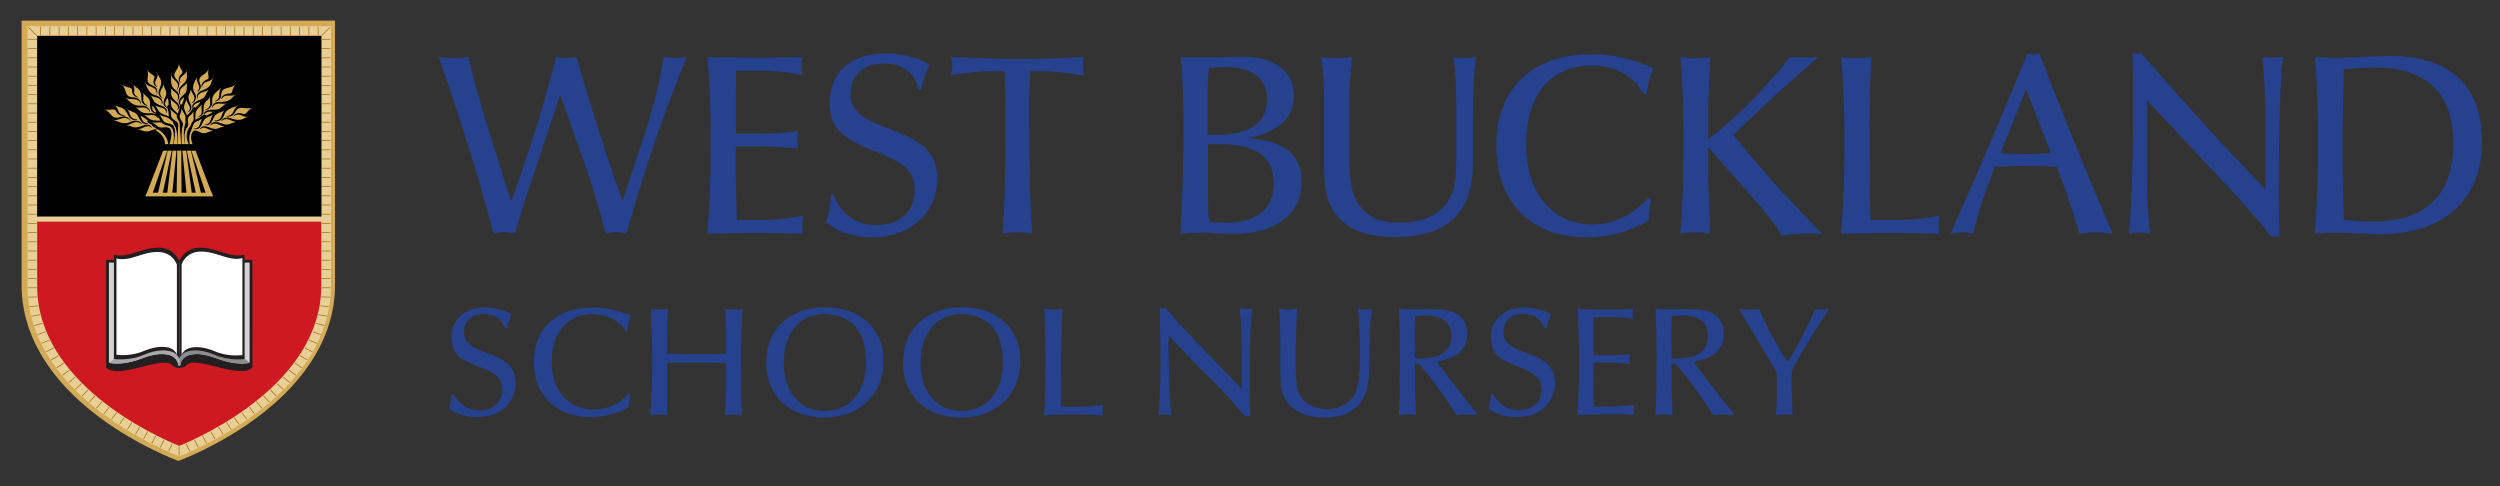 <svg xmlns="http://www.w3.org/2000/svg" xmlns:xlink="http://www.w3.org/1999/xlink" id="Layer_1" viewBox="0 0 493.28 95.89"><rect x="0" y="0" width="493.28" height="95.89" fill="#333333" stroke="none"/><defs><style>.cls-1{fill:none;}.cls-2{clip-path:url(#clippath);}.cls-3{fill:#010101;}.cls-4{fill:#e8cf96;}.cls-5{fill:#fff;}.cls-6{fill:#8a8c8e;}.cls-7{fill:#a7a9ab;}.cls-8{fill:#a4761b;}.cls-9{fill:#d1d2d4;}.cls-10{fill:#cf1920;}.cls-11,.cls-12{fill:#d3ab56;}.cls-13{fill:#231f20;}.cls-14{fill:#26418e;}.cls-12{fill-rule:evenodd;}</style><clipPath id="clippath"><path class="cls-1" d="M22.98,51.81h-1.47v19.54c0,.17,.1,.27,.22,.28,2.29,.34,4.52-.22,6.7-1.07,1.32-.51,2.72-.79,4.1-.68,1.03,.08,2.3,.5,2.63,1.92v.06c0,.18,.11,.28,.23,.28h0c.11,0,.23-.1,.23-.28v-.07c.31-1.36,1.48-1.77,2.47-1.9,1.36-.18,2.77,.14,4.08,.6,1.48,.52,2.88,1.04,4.43,1.17,.82,.07,1.65,.08,2.46-.04,.12-.02,.22-.12,.22-.28v-19.54"></path></clipPath></defs><g><path class="cls-11" d="M35.19,90.94l-.24-.09c-.07-.03-7.74-2.86-15.29-8.48-10.07-7.49-15.4-16.53-15.4-26.13V4.06h61.84V56.25c0,9.6-5.32,18.64-15.39,26.13-7.55,5.62-15.21,8.45-15.29,8.48"></path><path class="cls-4" d="M35.36,90.04l-.59-.24c-4.9-1.99-29.35-12.93-29.35-33.42V5.16h59.88V56.38c0,20.44-24.45,31.43-29.35,33.42"></path><path class="cls-10" d="M7.33,7.07V56.38c0,19.09,23.04,29.56,28.03,31.6,4.98-2.05,28.03-12.54,28.03-31.6V7.07"></path><rect class="cls-3" x="7.35" y="7.08" width="56.06" height="36.24"></rect><rect class="cls-4" x="7.05" y="42.73" width="56.64" height="1"></rect><path class="cls-13" d="M20.93,51.27v21.19c2.18,2.58,10.86-2.25,12.9-.52,.03,.03,.45,.65,1.53,.66h.02c1.08-.01,1.5-.63,1.53-.66,2.04-1.73,10.72,3.09,12.9,.52v-21.19"></path><path class="cls-9" d="M49.26,71.36c0,.17-.1,.27-.22,.28-.81,.12-1.65,.11-2.46,.04-1.54-.13-2.94-.65-4.43-1.17-1.31-.46-2.71-.78-4.08-.6-.99,.13-2.15,.54-2.47,1.9v.07c0,.18-.11,.28-.23,.28h0c-.11,0-.23-.1-.23-.28v-.07c-.33-1.42-1.6-1.84-2.63-1.92-1.38-.11-2.78,.17-4.1,.68-2.18,.85-4.42,1.4-6.7,1.07-.12-.02-.22-.12-.22-.28v-19.54h27.76"></path><g class="cls-2"><polyline class="cls-7" points="22.79 70.5 21.13 71.89 27.14 72.01 34.19 71.54 35.11 72.35 35.38 72.27 35.38 70.14 33.71 68.99 30.74 68.99 26.99 70.07 23.72 70.3"></polyline><polyline class="cls-6" points="47.96 70.5 49.62 71.89 43.61 72.01 36.56 71.54 35.64 72.35 35.38 72.27 35.38 70.14 37.04 68.99 40.01 68.99 43.76 70.07 47.03 70.3"></polyline></g><path class="cls-13" d="M31.37,48.87c-3.48-.06-5.89,2.12-8.89,1.39v20.57s2.96,.45,5.81-.79c2.93-1.27,6.29-1.35,7.1,.75v-19.25c-.34-.84-1.36-2.62-4.02-2.67"></path><path class="cls-5" d="M34.9,52.18v17.78c-.74-1.94-3.85-1.86-6.56-.69-2.64,1.14-5.36,.73-5.36,.73v-19c2.77,.67,5-1.34,8.21-1.28,2.45,.05,3.4,1.69,3.71,2.47"></path><path class="cls-13" d="M39.39,48.87c-2.65,.05-3.68,1.83-4.02,2.67h0v19.23c.82-2.08,4.17-2,7.09-.73,2.85,1.24,5.81,.79,5.81,.79v-20.57c-3,.73-5.41-1.46-8.89-1.39"></path><path class="cls-5" d="M47.83,70.06s-2.75,.42-5.4-.73c-2.71-1.18-5.83-1.25-6.59,.68v-17.88h0c.31-.78,1.27-2.44,3.73-2.49,3.23-.06,5.47,1.97,8.26,1.29"></path><rect class="cls-8" x="5.52" y="7.68" width="1.72" height=".15"></rect><rect class="cls-8" x="5.52" y="13.15" width="1.72" height=".15"></rect><rect class="cls-8" x="5.52" y="9.5" width="1.72" height=".15"></rect><polyline class="cls-8" points="7.17 7.06 5.55 5.44 5.66 5.33 7.28 6.95"></polyline><rect class="cls-8" x="5.52" y="11.33" width="1.72" height=".15"></rect><rect class="cls-8" x="5.52" y="14.96" width="1.72" height=".15"></rect><rect class="cls-8" x="5.52" y="16.78" width="1.72" height=".15"></rect><rect class="cls-8" x="5.52" y="18.6" width="1.72" height=".15"></rect><rect class="cls-8" x="5.52" y="20.4" width="1.72" height=".15"></rect><rect class="cls-8" x="5.52" y="22.23" width="1.72" height=".15"></rect><rect class="cls-8" x="5.52" y="24.04" width="1.72" height=".15"></rect><rect class="cls-8" x="5.52" y="25.86" width="1.72" height=".15"></rect><rect class="cls-8" x="5.52" y="27.67" width="1.72" height=".15"></rect><rect class="cls-8" x="5.52" y="29.48" width="1.72" height=".15"></rect><rect class="cls-8" x="5.52" y="31.29" width="1.72" height=".15"></rect><rect class="cls-8" x="5.52" y="33.11" width="1.72" height=".15"></rect><rect class="cls-8" x="5.52" y="34.93" width="1.72" height=".16"></rect><rect class="cls-8" x="5.52" y="36.74" width="1.72" height=".15"></rect><rect class="cls-8" x="5.52" y="38.56" width="1.72" height=".15"></rect><rect class="cls-8" x="5.52" y="40.37" width="1.72" height=".15"></rect><rect class="cls-8" x="5.52" y="42.19" width="1.72" height=".15"></rect><rect class="cls-8" x="5.52" y="44" width="1.72" height=".15"></rect><rect class="cls-8" x="5.52" y="45.82" width="1.72" height=".15"></rect><rect class="cls-8" x="5.52" y="47.63" width="1.72" height=".15"></rect><rect class="cls-8" x="5.52" y="49.45" width="1.72" height=".15"></rect><rect class="cls-8" x="5.52" y="51.27" width="1.72" height=".15"></rect><rect class="cls-8" x="5.52" y="53.08" width="1.72" height=".15"></rect><rect class="cls-8" x="5.52" y="54.9" width="1.72" height=".15"></rect><rect class="cls-8" x="5.52" y="56.71" width="1.72" height=".15"></rect><polyline class="cls-8" points="7.3 58.66 5.58 58.71 5.57 58.56 7.29 58.5"></polyline><polyline class="cls-8" points="7.54 60.42 5.83 60.6 5.82 60.45 7.52 60.27"></polyline><polyline class="cls-8" points="7.92 62.16 6.23 62.47 6.2 62.32 7.89 62.01"></polyline><polyline class="cls-8" points="8.43 63.86 6.76 64.3 6.72 64.15 8.39 63.71"></polyline><polyline class="cls-8" points="9.06 65.53 7.43 66.08 7.38 65.94 9.01 65.38"></polyline><polyline class="cls-8" points="9.8 67.15 8.22 67.82 8.16 67.68 9.74 67.01"></polyline><polyline class="cls-8" points="10.65 68.71 9.11 69.48 9.05 69.35 10.58 68.57"></polyline><polyline class="cls-8" points="11.6 70.23 10.12 71.1 10.04 70.97 11.53 70.09"></polyline><polyline class="cls-8" points="12.64 71.68 11.21 72.64 11.12 72.51 12.55 71.55"></polyline><polyline class="cls-8" points="13.75 73.08 12.38 74.12 12.28 74 13.66 72.96"></polyline><polyline class="cls-8" points="14.93 74.43 13.61 75.53 13.51 75.41 14.83 74.31"></polyline><polyline class="cls-8" points="16.17 75.71 14.9 76.88 14.8 76.77 16.06 75.6"></polyline><polyline class="cls-8" points="17.47 76.95 16.25 78.17 16.15 78.06 17.36 76.84"></polyline><polyline class="cls-8" points="18.81 78.14 17.65 79.41 17.54 79.3 18.7 78.03"></polyline><polyline class="cls-8" points="20.2 79.28 19.09 80.59 18.97 80.49 20.08 79.18"></polyline><polyline class="cls-8" points="21.62 80.36 20.56 81.72 20.44 81.62 21.51 80.27"></polyline><polyline class="cls-8" points="23.09 81.41 22.07 82.79 21.95 82.7 22.96 81.32"></polyline><polyline class="cls-8" points="24.59 82.41 23.61 83.83 23.49 83.74 24.46 82.33"></polyline><polyline class="cls-8" points="26.11 83.36 25.17 84.81 25.05 84.73 25.98 83.28"></polyline><polyline class="cls-8" points="27.66 84.28 26.77 85.75 26.64 85.68 27.53 84.2"></polyline><polyline class="cls-8" points="29.23 85.16 28.38 86.65 28.25 86.57 29.1 85.08"></polyline><polyline class="cls-8" points="30.83 85.99 30.02 87.51 29.89 87.44 30.7 85.92"></polyline><polyline class="cls-8" points="32.45 86.79 31.67 88.32 31.54 88.25 32.31 86.72"></polyline><polyline class="cls-8" points="34.09 87.53 33.35 89.09 33.21 89.03 33.95 87.47"></polyline><polyline class="cls-8" points="35.41 88.13 35.41 89.85 35.25 89.86 35.25 88.13"></polyline><rect class="cls-8" x="63.49" y="7.68" width="1.72" height=".15"></rect><rect class="cls-8" x="63.49" y="13.15" width="1.72" height=".15"></rect><rect class="cls-8" x="63.49" y="9.5" width="1.72" height=".15"></rect><polyline class="cls-8" points="63.44 6.95 65.07 5.33 65.17 5.44 63.55 7.06"></polyline><rect class="cls-8" x="63.49" y="11.33" width="1.72" height=".15"></rect><rect class="cls-8" x="63.49" y="14.96" width="1.72" height=".15"></rect><rect class="cls-8" x="63.49" y="16.78" width="1.72" height=".15"></rect><rect class="cls-8" x="63.49" y="18.6" width="1.72" height=".15"></rect><rect class="cls-8" x="63.49" y="20.4" width="1.72" height=".15"></rect><rect class="cls-8" x="63.49" y="22.23" width="1.72" height=".15"></rect><rect class="cls-8" x="63.49" y="24.04" width="1.72" height=".15"></rect><rect class="cls-8" x="63.49" y="25.86" width="1.72" height=".15"></rect><rect class="cls-8" x="63.49" y="27.67" width="1.72" height=".15"></rect><rect class="cls-8" x="63.49" y="29.48" width="1.72" height=".15"></rect><rect class="cls-8" x="63.49" y="31.29" width="1.72" height=".15"></rect><rect class="cls-8" x="63.49" y="33.12" width="1.72" height=".15"></rect><rect class="cls-8" x="63.49" y="34.93" width="1.72" height=".16"></rect><rect class="cls-8" x="63.49" y="36.74" width="1.72" height=".15"></rect><rect class="cls-8" x="63.49" y="38.56" width="1.72" height=".15"></rect><rect class="cls-8" x="63.49" y="40.37" width="1.72" height=".15"></rect><rect class="cls-8" x="63.49" y="42.19" width="1.72" height=".15"></rect><rect class="cls-8" x="63.49" y="44" width="1.72" height=".15"></rect><rect class="cls-8" x="63.49" y="45.82" width="1.72" height=".15"></rect><rect class="cls-8" x="63.49" y="47.63" width="1.72" height=".15"></rect><rect class="cls-8" x="63.49" y="49.45" width="1.72" height=".15"></rect><rect class="cls-8" x="63.49" y="51.27" width="1.72" height=".15"></rect><rect class="cls-8" x="63.49" y="53.08" width="1.72" height=".15"></rect><rect class="cls-8" x="63.49" y="54.9" width="1.72" height=".15"></rect><rect class="cls-8" x="63.49" y="56.71" width="1.72" height=".15"></rect><polyline class="cls-8" points="63.43 58.5 65.15 58.56 65.15 58.71 63.43 58.66"></polyline><polyline class="cls-8" points="63.2 60.27 64.91 60.45 64.89 60.6 63.18 60.42"></polyline><polyline class="cls-8" points="62.83 62.01 64.52 62.32 64.5 62.47 62.81 62.16"></polyline><polyline class="cls-8" points="62.34 63.71 64 64.15 63.96 64.3 62.3 63.86"></polyline><polyline class="cls-8" points="61.72 65.38 63.34 65.94 63.3 66.09 61.67 65.53"></polyline><polyline class="cls-8" points="60.98 67.01 62.56 67.68 62.5 67.82 60.92 67.15"></polyline><polyline class="cls-8" points="60.14 68.57 61.68 69.35 61.61 69.48 60.07 68.71"></polyline><polyline class="cls-8" points="59.2 70.09 60.68 70.97 60.61 71.1 59.12 70.23"></polyline><polyline class="cls-8" points="58.18 71.55 59.6 72.51 59.52 72.64 58.09 71.68"></polyline><polyline class="cls-8" points="57.07 72.96 58.44 74 58.35 74.12 56.97 73.08"></polyline><polyline class="cls-8" points="55.9 74.31 57.21 75.41 57.12 75.53 55.8 74.43"></polyline><polyline class="cls-8" points="54.66 75.6 55.93 76.77 55.82 76.88 54.56 75.71"></polyline><polyline class="cls-8" points="53.37 76.84 54.58 78.06 54.47 78.17 53.26 76.95"></polyline><polyline class="cls-8" points="52.03 78.03 53.19 79.3 53.08 79.41 51.91 78.14"></polyline><polyline class="cls-8" points="50.64 79.18 51.75 80.49 51.64 80.59 50.53 79.28"></polyline><polyline class="cls-8" points="49.22 80.27 50.28 81.62 50.16 81.72 49.1 80.36"></polyline><polyline class="cls-8" points="47.76 81.32 48.78 82.7 48.65 82.79 47.64 81.41"></polyline><polyline class="cls-8" points="46.26 82.33 47.24 83.74 47.11 83.83 46.14 82.41"></polyline><polyline class="cls-8" points="44.74 83.28 45.68 84.73 45.55 84.81 44.62 83.36"></polyline><polyline class="cls-8" points="43.19 84.2 44.09 85.67 43.96 85.75 43.06 84.28"></polyline><polyline class="cls-8" points="41.62 85.08 42.48 86.57 42.34 86.65 41.49 85.16"></polyline><polyline class="cls-8" points="40.02 85.92 40.84 87.44 40.7 87.51 39.89 85.99"></polyline><polyline class="cls-8" points="38.41 86.72 39.19 88.25 39.05 88.32 38.28 86.79"></polyline><polyline class="cls-8" points="36.78 87.47 37.51 89.03 37.37 89.09 36.64 87.54"></polyline><rect class="cls-8" x="51.73" y="5.26" width=".16" height="1.72"></rect><rect class="cls-8" x="46.24" y="5.26" width=".15" height="1.72"></rect><rect class="cls-8" x="49.9" y="5.26" width=".15" height="1.72"></rect><rect class="cls-8" x="48.07" y="5.26" width=".16" height="1.72"></rect><rect class="cls-8" x="44.42" y="5.26" width=".15" height="1.72"></rect><rect class="cls-8" x="42.59" y="5.26" width=".15" height="1.72"></rect><rect class="cls-8" x="40.76" y="5.26" width=".16" height="1.72"></rect><rect class="cls-8" x="38.95" y="5.26" width=".15" height="1.72"></rect><rect class="cls-8" x="37.12" y="5.26" width=".15" height="1.72"></rect><rect class="cls-8" x="35.29" y="5.26" width=".15" height="1.72"></rect><rect class="cls-8" x="33.47" y="5.26" width=".16" height="1.72"></rect><rect class="cls-8" x="31.65" y="5.26" width=".15" height="1.72"></rect><rect class="cls-8" x="29.83" y="5.26" width=".15" height="1.72"></rect><rect class="cls-8" x="28.01" y="5.26" width=".15" height="1.72"></rect><rect class="cls-8" x="26.17" y="5.26" width=".15" height="1.72"></rect><rect class="cls-8" x="24.35" y="5.26" width=".15" height="1.72"></rect><rect class="cls-8" x="22.53" y="5.26" width=".15" height="1.72"></rect><rect class="cls-8" x="20.71" y="5.26" width=".16" height="1.72"></rect><rect class="cls-8" x="18.89" y="5.26" width=".15" height="1.72"></rect><rect class="cls-8" x="17.06" y="5.26" width=".15" height="1.72"></rect><rect class="cls-8" x="15.23" y="5.26" width=".15" height="1.72"></rect><rect class="cls-8" x="13.41" y="5.26" width=".15" height="1.72"></rect><rect class="cls-8" x="11.59" y="5.26" width=".15" height="1.72"></rect><rect class="cls-8" x="9.76" y="5.26" width=".15" height="1.72"></rect><rect class="cls-8" x="7.93" y="5.26" width=".15" height="1.72"></rect><rect class="cls-8" x="62.7" y="5.26" width=".15" height="1.72"></rect><rect class="cls-8" x="57.21" y="5.26" width=".15" height="1.72"></rect><rect class="cls-8" x="60.87" y="5.26" width=".15" height="1.72"></rect><rect class="cls-8" x="59.04" y="5.26" width=".15" height="1.72"></rect><rect class="cls-8" x="55.39" y="5.26" width=".16" height="1.72"></rect><rect class="cls-8" x="53.56" y="5.26" width=".15" height="1.72"></rect><polyline class="cls-12" points="28.96 38.02 41.75 38.02 42.06 38.75 28.66 38.75"></polyline><path class="cls-12" d="M30.63,25.2h0c-.29-.07-.53-.26-.72-.59-.18-.1-.38-.2-.59-.3-.11-.05-.18-.13-.22-.24-.03-.1-.02-.2,.03-.29,0,0,0-.01,0-.02-.14-.1-.26-.2-.36-.29-.27-.23-.5-.43-.94-.54-.04,0-.07-.02-.1-.04,.04,.1,.08,.2,.12,.3,.1,.26,.2,.51,.39,.75,.15,.18,.52,.38,.82,.38,.04,0,.08,0,.12-.01h.06v.09h-.04s-.06,.02-.08,.03c-.13,.03-.27,.07-.41,.05h-.04c-.23-.04-.77-.12-1.36-1.42-.32-.7-.69-.84-1.21-1.03-.28-.1-.6-.22-.99-.45,.29,.34,.39,.62,.47,.88,.09,.26,.17,.48,.42,.73,.17,.17,.55,.35,.89,.35,.05,0,.09,0,.13,0l.02,.1c-.18,.04-.47,.06-.61,.04-.75-.12-.99-.61-1.22-1.08-.07-.14-.14-.29-.23-.42-.54-.84-.95-.95-1.64-1.13-.25-.07-.52-.14-.85-.25l-.29-.11c-.16-.06-.31-.11-.35-.12,.14,.06,.36,.15,.71,.27,.44,.16,.62,.62,.77,.98,.07,.18,.14,.35,.23,.46,.16,.2,.56,.42,.88,.42,.04,0,.09,0,.12-.01l.02,.1c-.16,.04-.32,.06-.46,.05-.11,0-.2-.02-.27-.06-.58-.2-.77-.54-.92-.8-.07-.13-.13-.24-.22-.31-.08-.06-.18-.09-.31-.09-.1,0-.22,.01-.35,.03-.19,.03-.4,.06-.66,.06-.25,0-.49-.03-.75-.08-.08-.03-.17-.06-.26-.08,.12,.05,.27,.11,.47,.18,.47,.29,.74,.6,.98,.87,.34,.39,.58,.67,1.19,.67,.09,0,.2,0,.3-.02,.13-.02,.27-.06,.41-.11,.22-.07,.44-.14,.69-.14s.49,.07,.74,.22c.16,.1,.3,.22,.41,.37l.31,.4-.39-.33c-.16-.14-.48-.36-.91-.36-.06,0-.11,0-.17,.01-.21,.03-.44,.1-.68,.18-.34,.11-.69,.23-1.04,.23-.15,0-.29-.02-.41-.07-.2-.07-.35-.12-.45-.15,.19,.08,.48,.2,.84,.3,.07,.02,.16,.06,.27,.11,.39,.16,1.05,.44,1.72,.44,.25,0,.49-.04,.71-.12,.13-.05,.25-.1,.36-.14,.31-.13,.6-.25,.96-.25,.22,0,.44,.04,.69,.13,.14,.05,.43,.21,.58,.46h0v.2l-.09-.12c-.17-.22-.58-.38-.95-.38s-.6,.11-.89,.25c-.25,.12-.55,.27-1.01,.38,.34,.04,.6,.13,.85,.22,.27,.1,.53,.2,.89,.2,.25,0,.52-.05,.84-.14,.17-.05,.33-.11,.48-.17,.3-.12,.57-.23,.89-.23,.15,0,.29,.02,.44,.08,.23,.08,.43,.28,.55,.44l.05,.06-.11,.03-.02-.02c-.14-.18-.44-.29-.75-.29-.09,0-.17,0-.25,.03-.22,.05-.39,.13-.58,.23-.25,.12-.54,.27-1.07,.4,.29,.03,.54,.11,.77,.19,.28,.09,.55,.18,.9,.18,.29,0,.59-.06,.94-.2l.09-.03c.41-.16,.71-.27,.99-.31-.07-.05-.13-.1-.2-.16h0s-.04,0-.06,0h-.02s-.01,0-.02-.01"></path><path class="cls-11" d="M33.33,24.87l-.03-.03h-.02s-.1-.04-.15-.05c-.13-.03-.38-.1-.5-.14,0,0-.1,0-.1,0l.17,.45s.15,0,.19,0c.31,0,.53,.07,.7,.23l.25,.53,.15-.38"></path><path class="cls-11" d="M29.05,22.34c.1,0,.2,.01,.32,.01,.07,0,.14,0,.2,0,.06,0,.12,0,.19,0,.34,0,.7,.02,1.03,.27-.01-.02-.03-.03-.05-.05-.06-.07-.1-.15-.1-.23-.13-.01-.26-.03-.37-.1l-.03-.02c-.2-.11-.67-.38-.63-1.78,.02-.75-.27-1.01-.66-1.37-.21-.2-.47-.42-.72-.77,.12,.42,.08,.72,.05,.99-.03,.27-.06,.5,.07,.82,.09,.22,.39,.58,.78,.67l-.02,.1c-.19-.02-.46-.11-.58-.18-.64-.38-.64-.91-.65-1.43,0-.15,0-.31-.02-.46-.13-.96-.46-1.21-1.02-1.62-.2-.15-.42-.31-.67-.53-.1-.1-.29-.26-.4-.36l-.06-.05c.08,.09,.23,.23,.5,.48,.34,.31,.31,.79,.28,1.18-.01,.19-.02,.37,0,.5,.07,.26,.4,.67,.74,.72v.1c-.18-.02-.32-.06-.44-.11h-.02c-.09-.05-.16-.1-.22-.16-.45-.39-.48-.77-.5-1.07-.01-.14-.02-.26-.07-.36-.09-.17-.29-.21-.58-.28-.32-.07-.77-.18-1.28-.52-.07-.06-.13-.11-.18-.15,.07,.08,.18,.18,.33,.32,.31,.43,.42,.81,.52,1.15,.16,.54,.27,.92,1.08,1.12,.13,.03,.27,.04,.42,.05,.42,.02,.89,.05,1.28,.58,.11,.14,.18,.31,.22,.49l.1,.47-.2-.43c-.1-.21-.34-.58-.84-.7-.21-.05-.45-.06-.71-.07-.51-.02-1.05-.05-1.4-.36-.09-.08-.17-.15-.24-.2,.13,.12,.3,.29,.52,.48,.04,.04,.09,.09,.15,.16,.37,.38,1.14,1.18,2.14,1.2,.14,0,.27,0,.39,0,.09,0,.18,0,.27,0,.47,0,.86,.08,1.3,.48,.14,.13,.31,.38,.34,.63h0l-.08,.18-.04-.15c-.07-.3-.42-.57-.7-.68-.18-.07-.36-.1-.56-.1-.12,0-.24,0-.37,.02-.15,.01-.32,.03-.52,.03s-.38-.01-.57-.04c.3,.15,.49,.33,.67,.5,.33,.31,.65,.6,1.56,.66"></path><path class="cls-11" d="M30.78,23.79h.08c.31,0,.57,0,.79,.02-.1-.21-.23-.47-.64-.95,.08,.14,.13,.29,.16,.42l-.1,.02c-.07-.28-.43-.55-.8-.59-.2-.03-.41-.02-.63,0-.15,.01-.32,.03-.53,.03-.2,0-.41-.01-.64-.04,.26,.13,.44,.29,.63,.45,.38,.33,.74,.63,1.69,.64"></path><path class="cls-11" d="M31.47,25.12c.12,.03,.25,.05,.4,.05,.17,0,.35-.02,.52-.04,.12-.01,.24-.03,.36-.03l-.09-.38s-.01-.05-.02-.07c-.21-.07-.38-.16-.52-.25-.11-.08-.2-.16-.27-.25-.27-.03-.59-.01-.89,.01-.31,.03-.64,.05-.92,0,.55,.3,.79,.52,.97,.67,.15,.14,.25,.22,.46,.28"></path><path class="cls-11" d="M30.04,20.88c-.02,.25-.02,.46,.04,.7,.06,.22,.31,.53,.58,.64,.02-.08,.07-.15,.14-.2,0,0,0,0,.01-.01-.08-.13-.15-.26-.21-.39-.14-.28-.26-.52-.55-.74"></path><path class="cls-11" d="M32.41,24.05c.24,.17,.55,.24,.85,.31,.45,.11,.86,.21,1.04,.58l.43,.91v-.41l-.48-1.01c-.06-.13-.1-.26-.11-.39-.1-.07-.51-.45-.82-.69-.3-.19-.64-.28-.97-.37-.29-.08-.59-.16-.87-.3,.39,.47,.53,.75,.62,.95,.08,.18,.14,.29,.31,.41"></path><path class="cls-11" d="M32.33,22.59l.07,.02c.4,.14,.68,.25,.9,.38-.02-.11-.02-.2-.02-.29,.01-.27,.01-.47-.07-.74-.05-.21-.11-.44-.2-.7,0,0-.16-.03-.19-.05-.12-.06-.24-.12-.32-.23l-.02-.03c-.14-.17-.46-.57,.15-1.87,.33-.7,.17-1.03-.05-1.49-.12-.25-.26-.55-.35-.96-.06,.44-.22,.7-.36,.95-.14,.24-.26,.45-.28,.79-.01,.24,.12,.67,.45,.88l-.05,.09c-.16-.09-.38-.25-.46-.36-.44-.57-.22-1.07-.02-1.54,.06-.15,.12-.29,.17-.44,.27-.93,.07-1.27-.27-1.84-.12-.2-.26-.43-.4-.72-.08-.16-.25-.52-.27-.57,0,0,0,0,0-.02,0-.01-.02-.02-.02-.03,.06,.14,.16,.36,.31,.7,.19,.4-.03,.82-.22,1.19-.09,.17-.18,.34-.2,.47-.03,.2,.04,.53,.2,.75l.07,.08s.07,.06,.11,.08l-.05,.09c-.14-.07-.26-.16-.36-.25l-.02-.02c-.06-.07-.11-.13-.14-.2-.25-.52-.12-.87-.02-1.16,.05-.14,.09-.25,.08-.36-.02-.19-.17-.29-.42-.45-.27-.18-.64-.42-.98-.91-.08-.16-.15-.3-.21-.41,.06,.15,.15,.35,.27,.61,.11,.51,.05,.9,0,1.24-.07,.55-.13,.95,.54,1.39,.1,.07,.23,.13,.37,.18,.38,.16,.81,.35,.95,.97,.04,.17,.04,.34,0,.53l-.09,.46v-.47c-.02-.23-.08-.65-.5-.92-.17-.11-.39-.2-.62-.3-.47-.2-.95-.4-1.16-.81-.08-.16-.15-.29-.21-.4,.08,.19,.2,.44,.35,.76,.02,.05,.05,.11,.08,.2,.19,.48,.57,1.47,1.49,1.82,.12,.05,.25,.09,.37,.12,.51,.17,.95,.31,1.27,.97,.06,.13,.14,.42,.05,.7h0v.02s-.04,.03-.06,.03h-.06v-.06c.07-.3-.14-.67-.35-.87-.26-.23-.51-.3-.83-.38-.28-.07-.6-.16-1.02-.38,.22,.24,.32,.47,.43,.7,.19,.41,.35,.77,1.18,1.13,.16,.07,.32,.13,.48,.18,.43,.15,.84,.29,1.06,.74,.1,.21,.08,.47,.04,.67l-.1-.02c.05-.28-.17-.65-.5-.82-.2-.1-.38-.15-.59-.21-.27-.07-.6-.16-1.09-.41,.19,.21,.3,.42,.4,.63,.22,.43,.43,.84,1.3,1.15"></path><path class="cls-11" d="M33.02,19.3c-.04,.08-.08,.15-.12,.23-.13,.25-.26,.48-.32,.78-.05,.27,.11,.71,.36,.85l.03,.02c-.02-.08,0-.17,.03-.25,.05-.1,.15-.17,.26-.2,0,0,.02,0,.02,0-.02-.15-.03-.3-.03-.44,0-.33-.02-.62-.24-.97h0"></path><path class="cls-11" d="M35.55,22.55c-.08,.18-.13,.29-.11,.48,.04,.26,.2,.51,.35,.76,.22,.34,.45,.7,.28,1.08l-.17,.75,.16-.29,.38-.87c.05-.1,.1-.2,.17-.28h0c-.02-.12-.07-.76,.02-1.01h0s0-.04,0-.07c-.06-.32-.23-.6-.4-.87-.15-.25-.3-.5-.38-.78-.09,.6-.22,.89-.31,1.09"></path><path class="cls-11" d="M41.74,16.1c.07-.22,.16-.47,.29-.76l.26-.58h0v-.05c-.06,.14-.17,.36-.32,.7-.18,.4-.67,.56-1.09,.7-.2,.07-.39,.13-.51,.21-.23,.15-.53,.59-.45,.89l-.1,.03c-.04-.14-.06-.28-.06-.39h0v-.03c.01-.09,.03-.17,.07-.24,.22-.53,.6-.7,.9-.83,.14-.07,.27-.12,.34-.2,.14-.14,.11-.32,.06-.58-.05-.3-.12-.7,.03-1.27,.09-.2,.16-.35,.21-.47-.09,.16-.2,.39-.33,.68-.32,.42-.67,.67-.97,.88-.49,.34-.84,.59-.72,1.33,.02,.12,.07,.24,.12,.36,.14,.35,.3,.76-.09,1.29-.11,.15-.24,.27-.41,.37l-.06-.08c.18-.16,.46-.51,.39-.96-.03-.19-.12-.39-.21-.61-.18-.44-.37-.9-.18-1.32,.12-.25,.21-.45,.27-.59-.11,.21-.26,.52-.46,.95-.02,.05-.05,.11-.1,.18-.25,.46-.76,1.4-.38,2.24,.05,.11,.11,.22,.16,.32,.23,.45,.43,.83,.13,1.5-.06,.13-.23,.38-.51,.52h-.22l.14-.09c.27-.17,.42-.57,.42-.84,0-.32-.12-.53-.28-.79-.14-.23-.31-.51-.43-.94-.04,.33-.15,.57-.25,.79-.19,.41-.35,.77-.06,1.54,.06,.15,.13,.29,.19,.43,.19,.38,.37,.74,.17,1.2-.09,.21-.32,.39-.49,.5h-.21l.15-.09c.26-.17,.39-.56,.29-.89-.06-.2-.15-.35-.25-.52-.14-.23-.31-.5-.45-.99-.03,.28-.12,.5-.22,.72-.18,.44-.36,.86,.01,1.64l.02,.04c.15,.32,.27,.56,.33,.77,.06-.06,.12-.12,.19-.18,.04-.03,.09-.08,.13-.12,.07-.11,.16-.21,.28-.3,.17-.21,.35-.47,.54-.8h-.02s-.02-.05-.02-.07c-.04-.12-.08-.25-.05-.38v-.03c.05-.21,.14-.7,1.58-1.22,.78-.28,.94-.62,1.14-1.09,.11-.25,.24-.54,.5-.88-.38,.26-.7,.35-.98,.43-.29,.08-.54,.15-.82,.38-.19,.16-.44,.55-.37,.91l-.1,.02c-.05-.17-.07-.42-.04-.55,.14-.68,.68-.89,1.2-1.1,.16-.06,.32-.13,.46-.2,.93-.48,1.06-.86,1.26-1.48"></path><path class="cls-11" d="M38.59,21.2h.02c.11-.11,.22-.22,.33-.32,.24-.23,.45-.43,.58-.78-.06,.02-.12,.04-.17,.06-.29,.09-.57,.17-.84,.35-.23,.15-.45,.52-.42,.77,.12-.12,.33-.15,.5-.08"></path><path class="cls-11" d="M38.14,23.84v-.02s.02-.02,.02-.03c.08-.31,.05-.63,.02-.94-.03-.28-.06-.56,0-.85-.34,.51-.59,.73-.77,.89-.16,.14-.25,.22-.31,.41-.08,.25-.05,.54,0,.82,.05,.39,.11,.8-.21,1.08l-.24,.64,.75-.88c.07-.06,.13-.11,.21-.15,.04-.12,.21-.69,.41-.85,.05-.04,.08-.09,.13-.13"></path><path class="cls-11" d="M40.65,22.79l.02,.02c.16-.08,.31-.15,.45-.2,.33-.14,.61-.25,.88-.56h-.03c-.14-.01-.29-.02-.44-.02-.18,0-.34,.01-.49,.05-.29,.05-.67,.33-.74,.59h.03c.12,0,.24,.05,.32,.13"></path><path class="cls-11" d="M45.93,19.16c.16-.18,.35-.38,.6-.6,.08-.07,.2-.18,.3-.27,.1-.09,.17-.16,.19-.17h0s.02-.02,.02-.03c-.14,.12-.34,.28-.61,.52-.27,.23-.64,.26-.93,.26-.12,0-.25,0-.37-.01-.11,0-.21,0-.31,0-.11,0-.19,0-.26,.02-.28,.06-.75,.35-.81,.66l-.1-.02c.02-.15,.07-.28,.12-.38h0v-.02c.06-.09,.11-.15,.18-.2,.43-.4,.85-.43,1.18-.45,.16,0,.3-.02,.41-.06,.19-.09,.24-.26,.31-.52,.08-.29,.19-.69,.58-1.16,.11-.1,.2-.19,.28-.27-.12,.1-.27,.23-.48,.42-.48,.27-.9,.37-1.28,.46-.6,.14-1.03,.25-1.25,.97-.03,.11-.04,.24-.05,.37-.03,.38-.06,.81-.65,1.16-.16,.09-.34,.16-.54,.2l-.03-.1c.23-.09,.65-.3,.78-.75,.05-.18,.06-.4,.08-.63,.02-.44,.06-.94,.41-1.27,.1-.09,.17-.16,.24-.23-.15,.12-.34,.28-.57,.5-.04,.03-.1,.08-.17,.14-.42,.33-1.31,1.02-1.33,1.92,0,.12,0,.24,0,.35,.02,.49,.03,.91-.53,1.42-.11,.1-.38,.27-.69,.3h-.01l-.21-.08,.18-.03c.33-.06,.64-.37,.76-.63,.14-.3,.12-.53,.09-.83-.03-.26-.06-.57,.02-1.01-.18,.29-.38,.47-.57,.64-.36,.31-.66,.58-.73,1.4-.01,.16-.01,.32,0,.47,0,.42,.01,.81-.37,1.16-.18,.16-.46,.24-.67,.28l-.02-.1c.31-.06,.61-.38,.66-.72,.04-.2,.02-.37,0-.57-.03-.26-.06-.57,.02-1.07-.15,.25-.34,.42-.52,.59-.36,.34-.71,.67-.71,1.51v.1c0,.34,0,.6-.05,.82,.04-.02,.08-.03,.13-.05,.07-.02,.14-.05,.22-.09,.12-.12,.28-.2,.48-.25,.2-.12,.44-.29,.68-.48,.04-.03,.09-.05,.14-.07h0s0-.06,.01-.08c.02-.12,.04-.25,.12-.36l.02-.03c.12-.17,.42-.6,1.98-.57,.02,0,.05,0,.07,0,.79,0,1.07-.25,1.46-.6,.21-.19,.46-.41,.83-.63-.22,.05-.42,.07-.63,.07-.16,0-.31-.01-.45-.03-.13-.01-.25-.02-.38-.02-.19,0-.37,.03-.55,.09-.25,.08-.65,.35-.75,.7l-.1-.02c.03-.17,.12-.41,.2-.52,.42-.57,1.01-.58,1.58-.58,.17,0,.35,0,.52-.02,1.07-.12,1.35-.42,1.81-.91"></path><path class="cls-12" d="M49.11,22.98c.17-.07,.58-.22,.63-.24-.17,.06-.4,.14-.73,.26-.11,.04-.23,.06-.36,.06-.33,0-.66-.14-.96-.27-.2-.08-.38-.16-.53-.18-.04,0-.08,0-.12,0-.33,0-.76,.13-.91,.36l-.09-.06c.08-.13,.18-.24,.28-.32h.01c.08-.07,.15-.11,.23-.14,.22-.09,.43-.13,.65-.13,.25,0,.45,.06,.64,.11,.15,.05,.28,.08,.4,.07,.22-.01,.33-.16,.51-.38,.2-.24,.47-.57,1.02-.88,.18-.07,.34-.13,.46-.18-.18,.06-.42,.15-.7,.26-.22,.04-.43,.05-.65,.05-.27,0-.51-.03-.73-.05-.18-.02-.35-.04-.51-.04-.32,0-.67,.06-1.05,.52-.08,.1-.14,.21-.2,.33-.18,.34-.38,.73-1.07,.85-.19,.03-.38,.03-.58,0v-.1c.26,0,.74-.07,1.04-.44,.12-.15,.23-.35,.33-.56,.22-.42,.44-.86,.9-1.04,.29-.1,.52-.18,.68-.25-.25,.08-.61,.2-1.1,.39-.05,.02-.12,.04-.21,.07-.53,.17-1.64,.52-2.03,1.34-.05,.11-.1,.22-.14,.33-.19,.46-.35,.86-1.08,1.14-.21,.08-.53,.11-.77,.05h-.02s-.03-.04-.03-.07v-.06h.06c.29,.05,.72-.1,.97-.32,.26-.23,.33-.46,.43-.74,.08-.25,.18-.54,.42-.92-.27,.2-.53,.3-.79,.39-.46,.17-.86,.32-1.26,1.05-.08,.15-.14,.29-.2,.43-.17,.39-.32,.76-.82,.96-.18,.07-.44,.09-.73,.04l.02-.1h0c.32,.04,.72-.16,.91-.45,.12-.18,.17-.34,.23-.52,.08-.25,.17-.54,.45-.98-.24,.17-.48,.27-.72,.37-.48,.2-.93,.38-1.28,1.17l-.04,.08c-.28,.62-.42,.94-.85,1.16-.12,.07-.32,.11-.5,.11-.11,0-.21-.02-.3-.05l-.31-.1h.33c.05,0,.1,.01,.14,.01,.24,0,.45-.1,.68-.34,.21-.27,.31-.57,.41-.87,.08-.26,.17-.53,.33-.77-.52,.36-.85,.48-1.07,.57-.2,.08-.32,.12-.46,.28-.18,.21-.27,.49-.35,.76-.11,.38-.2,.9-.5,1.23l.42-.35c.19-.07,.37-.11,.54-.11,.33,0,.61,.13,.87,.26,.26,.13,.54,.26,.88,.26,.22,0,.46-.06,.72-.17,.41-.19,.74-.24,1.08-.28-.3-.06-.56-.18-.82-.31-.24-.12-.49-.24-.8-.32-.04,0-.09-.02-.14-.02-.27,0-.6,.14-.75,.31l-.08-.06c.08-.12,.22-.29,.39-.4h.02l.02-.02h0c.14-.08,.31-.11,.49-.11,.38,0,.77,.16,1.05,.27,.1,.04,.18,.07,.25,.1,.37,.12,.63,.16,.85,.16,.24,0,.4-.06,.62-.15,.25-.1,.57-.23,1.14-.32-.32-.06-.59-.18-.85-.29-.28-.12-.54-.24-.87-.28-.29-.05-.8,.09-.96,.33l-.09-.06h0s.03-.05,.04-.07c.07-.11,.14-.22,.26-.3l.03-.02c.1-.07,.29-.19,.68-.19,.37,0,.83,.11,1.39,.32,.31,.12,.56,.17,.8,.17,.31,0,.56-.09,.87-.21,.27-.1,.59-.23,1.03-.3-.47-.06-.75-.2-1.01-.32-.27-.13-.5-.24-.88-.25h-.03c-.3,0-.74,.14-.95,.4l-.09-.06c.1-.15,.28-.34,.4-.42,.24-.15,.5-.23,.77-.23,.33,0,.64,.11,.94,.21,.16,.05,.32,.11,.48,.15,.33,.08,.6,.11,.84,.11,.48,0,.79-.15,1.22-.36,.22-.11,.48-.23,.8-.36"></path><path class="cls-11" d="M33.76,22.68c0,.2,0,.31,.1,.48,.14,.24,.39,.42,.64,.59,.35,.25,.7,.5,.7,.91v1l.18-.41v-1.09s0-.09,0-.13h0v-.02c-.09-.12-.71-.96-.42-1.22-.19-.25-.45-.44-.69-.63-.24-.18-.48-.36-.67-.6,.16,.58,.16,.89,.16,1.11"></path><path class="cls-11" d="M33.76,18.21c0,.45-.01,.83,.58,1.45,.12,.12,.24,.23,.36,.33,.33,.29,.65,.57,.66,1.06,0,.23-.13,.47-.25,.63l-.02,.02h-.13l.06-.08c.17-.24,.13-.65-.1-.92-.14-.17-.28-.27-.45-.4-.22-.17-.49-.36-.83-.77,.08,.27,.09,.5,.1,.74,.01,.47,.02,.92,.69,1.52l.04,.04c.27,.24,.47,.42,.61,.6l.02-.04c.11-.25,.26-.59,.34-1.45,0-.07,.03-.14,.08-.2,0,0-.02-.02-.03-.03-.08-.1-.17-.2-.2-.33v-.03c-.06-.21-.18-.7,.95-1.67,.61-.52,.61-.89,.61-1.39,0-.27,0-.59,.1-1-.25,.38-.51,.57-.74,.74-.24,.17-.44,.32-.6,.63-.12,.21-.18,.65,.02,.97l-.08,.06c-.11-.14-.24-.37-.26-.5-.15-.68,.26-1.06,.66-1.43,.12-.11,.24-.22,.35-.34,.67-.76,.63-1.15,.56-1.79-.02-.23-.05-.49-.05-.8v-.29s0-.07,0-.12v.19h-.02v.3c0,.43-.39,.74-.73,1.02-.16,.13-.31,.25-.39,.36-.15,.22-.25,.72-.05,.97l-.08,.07c-.1-.12-.17-.23-.22-.35h0v-.02s-.02-.02-.02-.04l-.03-.18s0-.02,0-.04c0-.57,.27-.85,.49-1.07,.11-.11,.2-.2,.23-.3,.07-.18-.03-.33-.18-.56-.17-.26-.4-.61-.5-1.19v-.12s-.01-.11-.02-.21v.55c-.13,.5-.35,.85-.55,1.15-.31,.48-.53,.82-.12,1.47,.07,.1,.16,.2,.26,.3,.28,.28,.59,.6,.45,1.23-.04,.17-.11,.33-.23,.49l-.29,.4,.2-.45c.1-.21,.22-.62-.04-1.02-.11-.16-.27-.33-.44-.5-.35-.35-.71-.7-.71-1.16v-.43c-.02,.09-.02,.16-.03,.19v.64s0,.12-.01,.21c-.04,.5-.12,1.55,.57,2.2,.1,.09,.19,.17,.28,.24,.4,.34,.74,.62,.74,1.34,0,.18-.08,.47-.26,.66h0l-.19,.07,.09-.13c.18-.25,.16-.66,.04-.92-.13-.3-.33-.45-.59-.64-.23-.17-.49-.37-.78-.73,.1,.31,.09,.57,.09,.81"></path><path class="cls-11" d="M35.86,20.57h.03s.02,0,.03,0c.04-.15,.1-.28,.16-.42,.13-.3,.23-.56,.19-.94-.22,.17-.43,.34-.6,.58-.15,.22-.21,.64-.07,.87,.07-.05,.17-.09,.27-.09"></path><polyline class="cls-11" points="34.85 38.58 34.99 28.62 35.2 24.55 35.39 24.04 35.76 28.62 35.82 38.62"></polyline><path class="cls-11" d="M40.75,38.53l-2.97-8.71c-.11-.25-.82-2.62-.16-3.79,.06-.1,.39-1.08,.47-1.17l.13,.97c-1.31,1.14,.26,3.65,.27,3.66l.02,.04,3.32,8.73"></path><path class="cls-11" d="M36.82,38.24l-.94-9.44s-.21-2.96,.2-3.93c.23-.55,.54-.68,.54-.68-.8,2.34-.02,4.49-.02,4.5l1.25,9.45"></path><path class="cls-11" d="M30.04,38.33l-1.07-.28,3.31-8.57c.03-.06,1.01-1.85-1.01-3.39-.03-.03-.67-.49-.67-.49,.3-.13,.55-.09,.55-.09,.11,.08,.45,.28,.54,.36,2.16,1.78,1.41,3.68,1.29,3.94"></path><path class="cls-11" d="M32.01,38.58l-.91-.17,2.18-9.52c.02-.06,1.45-3.71-.4-3.79l.4-.27c1.7,.4,.81,4.1,.74,4.3"></path><path class="cls-11" d="M33.98,38.24l-.99-.1,1.18-9.44s.69-2.64,.2-3.61c-.17-.53-.31-.77,.07-.25,.79,1.07,.47,3.92,.47,3.97"></path><path class="cls-11" d="M38.67,38.28l-1.94-9.16c-.06-.2-.75-2.35,.05-3.76,.27-.47,.82-.55,.82-.55-1.63,1.96-.13,4.05-.12,4.07v.04l2.18,9.17"></path><rect class="cls-3" x="31.92" y="28.44" width="7.03" height="1.29"></rect></g><g><g><path class="cls-14" d="M86.55,11.25c.97,.15,1.89,.2,2.86,.2,1.02,0,1.99-.05,3.01-.2,.97,4.34,2.35,9.13,3.98,14.39l4.44,14.08c3.47-9.39,6.43-18.88,8.93-28.48,.71,.15,1.38,.2,1.99,.2,.66,0,1.33-.05,1.99-.2,2.91,10.26,5.97,19.7,9.08,28.42l4.34-13.11c1.73-5.26,3.01-10.36,3.78-15.31,.77,.15,1.48,.2,2.24,.2s1.53-.05,2.3-.2c-4.49,11.02-8.52,22.71-11.89,34.85-.66-.15-1.33-.26-2.04-.26-.66,0-1.33,.1-2.04,.26-1.33-5.05-2.76-9.85-4.39-14.44l-4.59-12.96-5.56,16.63c-1.43,4.29-2.55,7.86-3.37,10.77-.71-.15-1.43-.26-2.14-.26s-1.38,.1-2.09,.26c-2.6-9.9-6.12-21.54-10.82-34.85"></path><path class="cls-14" d="M140.23,28.71c0-6.48-.15-12.3-.66-17.45,3.37,.1,6.58,.15,9.7,.15s6.17-.05,9.03-.15c-.1,.56-.15,1.12-.15,1.74,0,.56,.05,1.17,.15,1.84-2.55-.61-5.36-.87-8.42-.87h-4.64c-.05,3.78-.05,6.18-.05,7.15v5.25h5.15c2.14,0,4.49-.15,7.09-.46-.05,.46-.1,.97-.1,1.53s.05,1.17,.1,1.84c-3.32-.26-5.72-.41-7.25-.41h-5v5.41c0,1.94,.05,5,.2,9.13h4.64c2.86,0,5.66-.31,8.42-.87-.1,.61-.15,1.22-.15,1.84s.05,1.17,.15,1.74c-2.86-.1-5.87-.15-9.03-.15s-6.43,.05-9.85,.15c.46-5.15,.66-10.92,.66-17.4"></path><path class="cls-14" d="M164.42,38.35c1.48,3.93,4.54,6.07,8.57,6.07,4.64,0,7.5-2.76,7.5-6.89s-2.81-5.66-7.71-7.6c-6.07-2.35-9.08-4.39-9.08-9.59,0-6.02,4.08-9.8,11.07-9.8,4.64,0,7.5,1.58,8.62,2.2-.82,1.68-1.33,3.32-1.63,5h-.51c-.66-3.37-3.11-5.21-6.99-5.21s-6.43,2.4-6.43,5.97,2.65,5.1,7.4,6.84c6.38,2.35,9.7,4.39,9.7,10,0,6.43-5.1,11.48-12.66,11.48-3.83,0-6.99-1.02-9.29-2.96,.51-1.58,.87-3.37,.97-5.41"></path><path class="cls-14" d="M195.09,14.06c-1.43,0-3.93,.25-7.45,.71,.15-.61,.26-1.17,.26-1.79,0-.56-.1-1.17-.26-1.74,5.77,.25,10.15,.41,13.12,.41,3.57,0,7.96-.15,13.11-.41-.1,.61-.2,1.22-.2,1.84s.1,1.22,.2,1.84c-3.57-.61-6.12-.87-7.71-.87h-2.86c-.15,2.24-.25,4.18-.25,5.87,0,13.17,.2,21.89,.66,26.18-.97-.21-1.99-.26-2.96-.26s-1.94,.05-2.96,.26c.46-4.95,.61-12.35,.61-22.3,0-2.76,0-6.02-.2-9.75"></path><path class="cls-14" d="M233.51,25.33c0-5.36-.15-10.05-.51-14.08,1.28,.1,2.55,.1,3.78,.1,2.96,0,5.77-.15,8.42-.15,6.38,0,10.1,2.96,10.1,7.71,0,4.34-3.06,7.19-9.13,8.37,7.24,.46,10.66,3.16,10.66,8.73,0,6.07-5,10.15-13.47,10.15-1.68,0-3.83-.26-6.53-.26-1.17,0-2.5,.05-3.93,.21,.41-6.79,.61-13.73,.61-20.77m6.53,1.28c6.63,0,10-2.5,10-7.09,0-3.88-2.86-6.28-8.06-6.28-.61,0-1.79,.05-3.42,.15-.26,1.58-.26,3.62-.26,6.12v7.04c.61,.05,1.17,.05,1.74,.05m-1.68,9.85v2.04c0,1.73,0,3.47,.2,5.31,1.07,.1,2.14,.15,3.11,.15,6.33,0,9.65-2.7,9.65-7.76,0-5.41-3.47-7.76-10.87-7.76-.66,0-1.38,0-2.09,.05v7.96Z"></path><path class="cls-14" d="M263.77,11.45c.97,0,1.99-.05,3.01-.2-.36,3.93-.56,6.89-.56,8.83v8.98c0,4.7,.25,7.76,.87,9.34,1.53,3.88,4.29,5.56,9.13,5.56,3.57,0,6.43-1.02,8.42-2.91,2.6-2.5,2.7-5.97,2.7-10.92v-8.57c0-3.57-.1-6.99-.56-10.31,.77,.15,1.48,.2,2.24,.2s1.53-.05,2.25-.2c-.46,3.01-.66,7.15-.66,12.4v8.73c0,9.59-5.1,14.39-15.26,14.39-5.97,0-10-1.63-12.2-5.1-1.79-2.76-1.89-5.92-1.89-9.75v-11.89c0-2.96-.15-5.92-.56-8.78,1.02,.15,2.04,.2,3.06,.2"></path><path class="cls-14" d="M324.34,18.55c-2.3-3.83-5.66-5.61-10.31-5.61-8.01,0-12.91,5.72-12.91,15.51s5.26,15.82,13.11,15.82c4.18,0,7.76-1.73,11.02-5.2l.56,.25c-.31,1.43-.46,2.81-.51,4.23-3.93,2.19-7.86,3.27-12.14,3.27-11.18,0-17.91-6.89-17.91-18.16s7.14-17.96,18.78-17.96c4.08,0,8.06,.92,12.25,2.75-.76,1.53-1.17,3.27-1.38,5.1"></path><path class="cls-14" d="M337.05,34.37c0,2.91,.15,6.84,.41,11.74-.97-.2-1.99-.26-2.96-.26s-1.94,.05-2.96,.26c.46-5.15,.66-10.92,.66-17.4s-.15-12.3-.66-17.45c.97,.15,1.94,.26,2.96,.26s1.99-.1,2.96-.26c-.25,5.2-.41,8.47-.41,9.85v6.33c4.95-3.68,10.46-9.08,16.13-16.18,.81,.05,1.68,.1,2.6,.1s1.94-.05,3.01-.1c-5.92,5.05-11.48,10.21-16.79,15.36,5.05,6.33,10.92,12.81,17.5,19.5h-4.13c-1.27,0-2.55,.1-3.83,.36-1.43-2.55-3.62-5.1-6.18-8.01l-8.32-9.44"></path><path class="cls-14" d="M363.94,28.71c0-6.48-.15-12.3-.67-17.45,.97,.15,1.99,.2,2.96,.2,1.02,0,2.04-.05,3.01-.2-.31,5-.36,9.59-.36,13.83,0,8.68,.05,14.75,.2,18.32h5.15c2.86,0,5.66-.31,8.42-.87-.1,.61-.15,1.22-.15,1.84s.05,1.17,.15,1.74c-3.06-.1-6.23-.15-9.44-.15s-6.53,.05-9.95,.15c.46-5.15,.67-10.92,.67-17.4"></path><path class="cls-14" d="M400.02,10.59c.46,.1,.87,.15,1.23,.15,.41,0,.82-.05,1.17-.15,4.44,11.64,9.23,23.47,14.44,35.52-1.17-.15-2.3-.26-3.37-.26s-2.14,.1-3.16,.26c-1.38-4.59-2.86-8.98-4.54-13.22-1.84-.1-3.78-.15-5.77-.15s-4.18,.05-6.43,.15l-1.99,5.46c-.87,2.45-1.63,5.05-2.3,7.76-.71-.15-1.48-.26-2.19-.26-.76,0-1.48,.1-2.24,.26,5.41-12.1,10.41-23.93,15.15-35.52m-.05,19.8c1.63,0,3.21-.05,4.7-.15l-4.9-12.66-5.05,12.66c1.84,.1,3.57,.15,5.25,.15"></path><path class="cls-14" d="M420.89,18.34c0-2.3-.05-4.9-.15-7.76h1.84c8.06,9.39,16.23,18.32,24.44,26.84v-13.93c0-3.37-.21-7.5-.61-12.25,.71,.1,1.43,.15,2.09,.15,.72,0,1.38-.05,1.99-.15-.51,3.42-.87,12.71-.87,27.76,0,1.53,.05,4.08,.15,7.71h-1.68c-2.86-3.83-6.18-7.45-9.69-11.17l-14.8-15.77v13.88c0,4.59,.2,8.73,.66,12.5-.71-.15-1.43-.26-2.14-.26s-1.38,.1-2.09,.26c.56-4.8,.87-14.09,.87-27.81"></path><path class="cls-14" d="M457.38,28.71c0-6.48-.15-12.3-.67-17.45,1.48,.1,2.81,.15,4.03,.15,3.42,0,7.04-.36,10.87-.36,11.89,0,18.12,5.92,18.12,16.99s-7.3,18.17-20.06,18.17c-2.91,0-5.92-.31-8.98-.31-1.33,0-2.65,.05-3.98,.2,.46-5.15,.67-10.92,.67-17.4m10.51,15.05c10.72,0,16.18-5.2,16.18-15.56,0-9.8-5.26-14.85-15.46-14.85-1.63,0-3.68,.1-6.17,.31-.15,8.78-.26,13.78-.26,15.06,0,3.16,.1,8.06,.26,14.64,2.04,.25,3.88,.41,5.46,.41"></path></g><g><path class="cls-14" d="M99.65,64.77c-.1-.28-.25-.59-.44-.93-.19-.33-.45-.64-.77-.93-.32-.28-.73-.52-1.23-.7-.5-.18-1.09-.27-1.78-.27-.83,0-1.5,.13-2,.39-.51,.26-.9,.58-1.19,.96s-.47,.76-.56,1.15c-.09,.39-.14,.72-.14,.99,0,.61,.11,1.12,.33,1.53,.22,.42,.51,.76,.87,1.05,.35,.28,.74,.53,1.15,.73,.41,.2,.81,.38,1.2,.52,.83,.32,1.5,.59,2.02,.79,.52,.2,.95,.38,1.29,.55s.64,.32,.88,.47c.24,.15,.5,.34,.76,.56,.34,.28,.63,.59,.85,.93,.22,.33,.4,.67,.52,1.02,.12,.34,.21,.68,.26,1.02,.05,.33,.08,.64,.08,.93,0,.79-.14,1.58-.43,2.38-.28,.8-.73,1.53-1.35,2.19s-1.41,1.19-2.37,1.59c-.96,.4-2.12,.61-3.48,.61-1.01,0-1.99-.13-2.93-.4-.94-.26-1.81-.69-2.6-1.28,.22-.77,.36-1.39,.43-1.85,.06-.46,.1-.8,.12-1h.39c.45,.91,1.1,1.67,1.96,2.26,.86,.6,1.9,.9,3.11,.9,.79,0,1.47-.12,2.04-.36,.57-.24,1.03-.55,1.4-.93,.36-.37,.63-.8,.81-1.29,.17-.49,.26-.97,.26-1.46,0-.61-.1-1.13-.3-1.56-.2-.44-.48-.82-.82-1.14-.34-.32-.74-.6-1.2-.83-.46-.23-.94-.45-1.44-.65-.89-.36-1.6-.66-2.13-.9-.53-.23-.95-.43-1.28-.58-.32-.15-.58-.29-.77-.43-.19-.13-.39-.29-.59-.47-.53-.43-.91-.98-1.15-1.67-.24-.69-.36-1.39-.36-2.1,0-.97,.18-1.83,.55-2.57,.36-.74,.85-1.36,1.47-1.85,.62-.5,1.34-.87,2.16-1.11,.82-.24,1.68-.36,2.57-.36,.59,0,1.15,.05,1.7,.15s1.05,.22,1.5,.36c.46,.14,.85,.29,1.18,.46s.59,.3,.77,.42c-.06,.12-.14,.28-.23,.47-.09,.19-.18,.41-.27,.65-.09,.24-.17,.5-.24,.77-.07,.27-.12,.54-.14,.8h-.43Z"></path><path class="cls-14" d="M124.35,77.86c-.08,.34-.15,.7-.2,1.06-.05,.36-.1,.83-.14,1.4-1.13,.67-2.34,1.17-3.61,1.49-1.28,.32-2.58,.49-3.92,.49-1.76,0-3.33-.27-4.71-.82-1.38-.55-2.55-1.31-3.51-2.28s-1.69-2.12-2.19-3.45c-.5-1.33-.74-2.77-.74-4.33,0-1.46,.23-2.84,.7-4.15,.47-1.31,1.17-2.45,2.13-3.42,.95-.97,2.16-1.74,3.62-2.31,1.46-.57,3.19-.85,5.19-.85,.91,0,1.75,.06,2.52,.17,.77,.11,1.47,.25,2.1,.41,.63,.16,1.18,.34,1.66,.53,.48,.19,.89,.36,1.23,.5-.12,.3-.22,.57-.29,.8-.07,.23-.13,.46-.18,.67-.05,.21-.1,.44-.14,.68-.04,.24-.08,.54-.12,.88h-.3c-.2-.42-.52-.84-.94-1.25-.43-.4-.93-.76-1.5-1.08-.58-.31-1.22-.56-1.93-.74-.71-.18-1.45-.27-2.22-.27-1.19,0-2.28,.21-3.27,.64-.98,.43-1.82,1.04-2.52,1.85-.7,.81-1.24,1.8-1.63,2.96-.38,1.17-.58,2.48-.58,3.93,0,1.58,.23,2.96,.68,4.15s1.06,2.17,1.82,2.95c.76,.78,1.64,1.37,2.63,1.76,.99,.4,2.02,.59,3.1,.59,.34,0,.78-.03,1.32-.09,.54-.06,1.12-.2,1.75-.41,.63-.21,1.28-.53,1.94-.94s1.3-.98,1.88-1.69l.36,.15Z"></path><path class="cls-14" d="M131.61,76.13v3.08c0,.42,0,.83,.02,1.25s.03,.91,.05,1.47c-.24-.04-.49-.08-.74-.12-.25-.04-.55-.06-.9-.06s-.65,.02-.93,.06c-.27,.04-.54,.08-.81,.12,.08-1.36,.15-2.51,.2-3.46,.05-.95,.09-1.83,.12-2.63s.05-1.58,.06-2.35c0-.77,.02-1.65,.02-2.64,0-.59,0-1.11-.02-1.58-.01-.47-.02-1.03-.03-1.7-.01-.67-.04-1.52-.08-2.55-.04-1.03-.09-2.4-.15-4.1,.24,.06,.49,.11,.73,.14s.57,.05,.97,.05,.73-.02,.97-.05c.24-.03,.49-.08,.73-.14-.02,.22-.05,.65-.08,1.28-.03,.63-.06,1.36-.08,2.2-.02,.84-.04,1.73-.06,2.67-.02,.94-.02,1.84,0,2.69,1.01,.04,2.02,.07,3.02,.09,1,.02,2.01,.03,3.02,.03h1.61c.49,0,.95,0,1.4-.01s.88-.02,1.29-.03c.42-.01,.86-.03,1.32-.05,.02-1.03,.03-1.87,.03-2.52s0-1.27-.02-1.85c-.01-.59-.03-1.22-.06-1.88-.03-.67-.07-1.54-.11-2.61,.24,.06,.49,.11,.73,.14,.24,.03,.57,.05,.97,.05,.38,0,.7-.02,.96-.05,.25-.03,.5-.08,.74-.14-.14,2.55-.23,5.05-.27,7.5-.04,2.45-.06,4.81-.06,7.08v1.62c0,.48,.01,.95,.03,1.41s.04,.96,.06,1.49c.02,.53,.05,1.17,.09,1.91-.28-.04-.55-.08-.8-.12-.25-.04-.51-.06-.77-.06-.24,0-.5,.01-.76,.05-.26,.03-.59,.08-.97,.14,.02-.43,.05-.93,.08-1.52,.03-.59,.06-1.16,.08-1.72s.04-1.07,.05-1.53c0-.47,.02-.79,.02-.97v-4.56c-.51-.02-.95-.03-1.34-.04-.38,0-.78-.02-1.2-.03-.42,0-.88-.02-1.4-.02h-5.04c-.4,0-.8,0-1.22,.02s-.91,.03-1.47,.04v4.53Z"></path><path class="cls-14" d="M162.9,60.64c1.58,0,3.06,.23,4.45,.68,1.39,.46,2.6,1.13,3.63,2.04,1.03,.9,1.85,2.01,2.45,3.33,.6,1.32,.9,2.83,.9,4.53,0,1.58-.27,3.05-.82,4.42s-1.33,2.55-2.34,3.55c-1.01,1-2.24,1.79-3.69,2.35-1.45,.57-3.07,.85-4.88,.85-1.66,0-3.19-.25-4.59-.74-1.4-.5-2.6-1.21-3.61-2.14s-1.8-2.07-2.37-3.4c-.57-1.34-.85-2.84-.85-4.53s.26-3.1,.79-4.43c.53-1.34,1.29-2.49,2.29-3.45s2.23-1.71,3.68-2.25c1.45-.54,3.1-.8,4.97-.8Zm-8.26,10.91c0,1.48,.2,2.81,.59,4s.95,2.19,1.66,3.01c.71,.82,1.55,1.45,2.54,1.88s2.06,.65,3.24,.65,2.29-.21,3.3-.64c1-.42,1.87-1.05,2.6-1.88s1.3-1.85,1.7-3.05c.4-1.21,.61-2.59,.61-4.15,0-.38-.02-.83-.06-1.32-.04-.5-.11-1-.21-1.52-.1-.52-.24-1.03-.41-1.55-.17-.52-.39-1-.65-1.44-.41-.69-.89-1.27-1.46-1.73-.57-.47-1.16-.83-1.78-1.11s-1.24-.47-1.85-.58-1.18-.17-1.69-.17c-1.01,0-2,.18-2.98,.53s-1.84,.92-2.6,1.69c-.76,.77-1.37,1.76-1.84,2.98-.47,1.21-.7,2.68-.7,4.4Z"></path><path class="cls-14" d="M189.9,60.64c1.58,0,3.06,.23,4.45,.68,1.39,.46,2.6,1.13,3.63,2.04,1.03,.9,1.85,2.01,2.45,3.33,.6,1.32,.9,2.83,.9,4.53,0,1.58-.27,3.05-.82,4.42s-1.33,2.55-2.34,3.55c-1.01,1-2.24,1.79-3.69,2.35-1.45,.57-3.07,.85-4.88,.85-1.66,0-3.19-.25-4.59-.74-1.4-.5-2.6-1.21-3.61-2.14s-1.8-2.07-2.37-3.4c-.57-1.34-.85-2.84-.85-4.53s.26-3.1,.79-4.43c.53-1.34,1.29-2.49,2.29-3.45s2.23-1.71,3.68-2.25c1.45-.54,3.1-.8,4.97-.8Zm-8.26,10.91c0,1.48,.2,2.81,.59,4s.95,2.19,1.66,3.01c.71,.82,1.55,1.45,2.54,1.88s2.06,.65,3.24,.65,2.29-.21,3.3-.64c1-.42,1.87-1.05,2.6-1.88s1.3-1.85,1.7-3.05c.4-1.21,.61-2.59,.61-4.15,0-.38-.02-.83-.06-1.32-.04-.5-.11-1-.21-1.52-.1-.52-.24-1.03-.41-1.55-.17-.52-.39-1-.65-1.44-.41-.69-.89-1.27-1.46-1.73-.57-.47-1.16-.83-1.78-1.11s-1.24-.47-1.85-.58-1.18-.17-1.69-.17c-1.01,0-2,.18-2.98,.53s-1.84,.92-2.6,1.69c-.76,.77-1.37,1.76-1.84,2.98-.47,1.21-.7,2.68-.7,4.4Z"></path><path class="cls-14" d="M209.34,80.2c.73,.04,1.29,.06,1.67,.06h1.15c.38,0,.82,0,1.32-.02,.5,0,.99-.03,1.49-.06,.5-.03,.98-.07,1.46-.12,.48-.05,.89-.11,1.23-.17-.04,.14-.07,.29-.09,.44-.02,.15-.03,.34-.03,.56,0,.24,.01,.45,.03,.61s.05,.3,.09,.43c-.49-.02-.95-.04-1.38-.06s-.9-.04-1.4-.06c-.5-.02-1.04-.04-1.64-.05-.6,0-1.31-.01-2.14-.01-.67,0-1.23,0-1.69,.01-.46,.01-.87,.03-1.23,.05-.36,.02-.71,.04-1.05,.06-.33,.02-.7,.04-1.11,.06,.06-.97,.11-1.91,.15-2.81,.04-.9,.07-1.8,.08-2.7s.02-1.81,.03-2.72,.02-1.86,.02-2.86-.01-2.07-.03-3.11c-.02-1.04-.05-2.01-.08-2.92-.03-.9-.06-1.7-.08-2.38-.02-.69-.04-1.19-.06-1.52,.24,.04,.48,.08,.71,.12,.23,.04,.54,.06,.93,.06,.4,0,.75-.02,1.05-.06,.29-.04,.58-.08,.87-.12-.04,1.3-.08,2.46-.11,3.48s-.06,1.98-.08,2.89-.04,1.79-.05,2.66c-.01,.87-.02,1.8-.03,2.79-.01,.99-.02,2.09-.02,3.3v4.18Z"></path><path class="cls-14" d="M230.55,68.14c.02,1.24,.04,2.32,.05,3.25,0,.93,.03,1.78,.06,2.54,.03,.76,.06,1.46,.08,2.1,.02,.64,.05,1.26,.08,1.87,.03,.61,.07,1.24,.11,1.88,.04,.65,.08,1.37,.12,2.16-.18-.04-.37-.08-.56-.12-.19-.04-.43-.06-.71-.06s-.51,.02-.67,.06-.33,.08-.52,.12c.04-.38,.08-.97,.12-1.75,.04-.78,.08-1.64,.12-2.58,.04-.94,.08-1.91,.11-2.9,.03-.99,.05-1.88,.05-2.67,0-.3,0-.82-.02-1.55-.01-.73-.02-1.49-.03-2.29s-.02-1.55-.03-2.26-.02-1.21-.02-1.49v-3.64c.1,.02,.19,.04,.26,.04,.07,.01,.15,.02,.23,.02,.1,0,.2,0,.29-.02,.09,0,.21-.03,.35-.04l1,1.18c.2,.24,.4,.48,.61,.71,.2,.23,.44,.49,.7,.77,.26,.28,.56,.6,.9,.96,.33,.35,.73,.77,1.2,1.26,1.01,1.07,1.89,2,2.63,2.78s1.39,1.47,1.96,2.07c.57,.6,1.08,1.13,1.53,1.61,.46,.48,.91,.95,1.37,1.41s.93,.95,1.41,1.46c.49,.51,1.05,1.08,1.7,1.73v-6.09c0-1.37-.02-2.6-.05-3.69-.03-1.09-.07-2.12-.12-3.08-.05-.96-.13-1.99-.23-3.08,.16,.04,.34,.08,.53,.12,.19,.04,.41,.06,.65,.06s.47-.02,.68-.06c.21-.04,.42-.08,.62-.12-.26,2.21-.42,4.4-.46,6.58-.04,2.18-.06,4.37-.06,6.58v1.97c0,.73,0,1.46,.02,2.2,0,.74,.02,1.45,.03,2.14s.04,1.31,.08,1.85c-.12-.02-.22-.04-.3-.04-.08-.01-.17-.02-.27-.02-.08,0-.16,0-.23,.02-.07,0-.16,.02-.26,.04-.16-.18-.41-.47-.74-.87-.33-.4-.72-.84-1.17-1.34-.45-.5-.93-1.03-1.44-1.59-.52-.57-1.03-1.12-1.55-1.66-.52-.54-1.01-1.05-1.49-1.53-.48-.49-.89-.89-1.23-1.22-.26-.24-.52-.49-.77-.74-.25-.25-.51-.51-.77-.77l-5.92-6.17v1.91Z"></path><path class="cls-14" d="M252.63,73.48v-3.51c0-.98,0-1.83-.02-2.55-.01-.72-.02-1.34-.02-1.87s-.01-1.03-.03-1.5c-.02-.48-.05-.96-.08-1.46-.03-.5-.07-1.06-.11-1.69,.32,.04,.63,.08,.93,.12,.29,.04,.58,.06,.87,.06,.34,0,.66-.02,.94-.06,.28-.04,.56-.08,.82-.12-.06,.99-.11,2.06-.15,3.21-.04,1.14-.07,2.22-.09,3.24s-.03,1.88-.03,2.61v1.34c0,.95,.01,1.81,.03,2.57,.02,.76,.08,1.44,.17,2.04,.09,.6,.23,1.13,.41,1.59,.18,.47,.43,.88,.73,1.25,.49,.61,1.17,1.09,2.07,1.44,.89,.35,1.82,.53,2.79,.53,.2,0,.58-.03,1.14-.09s1.15-.24,1.79-.53c.64-.29,1.25-.73,1.82-1.32,.58-.59,.99-1.42,1.23-2.49,.12-.51,.22-1.08,.29-1.73s.12-1.28,.15-1.88c.03-.61,.05-1.15,.06-1.64,0-.49,.02-.82,.02-1,0-.28-.01-.83-.03-1.62-.02-.8-.05-1.67-.08-2.61-.03-.94-.07-1.87-.12-2.78-.05-.91-.12-1.61-.2-2.1,.2,.04,.4,.08,.61,.12,.2,.04,.48,.06,.82,.06s.61-.02,.79-.06c.18-.04,.36-.08,.55-.12-.2,1.4-.34,2.97-.41,4.71-.07,1.74-.11,3.75-.11,6.01,0,.73-.02,1.48-.06,2.25-.04,.77-.13,1.51-.27,2.23s-.36,1.41-.65,2.07c-.29,.66-.69,1.25-1.2,1.78-.65,.67-1.49,1.24-2.52,1.7-1.03,.46-2.42,.7-4.16,.7-.59,0-1.22-.04-1.88-.12-.67-.08-1.33-.24-1.99-.47-.66-.23-1.3-.55-1.91-.94-.62-.39-1.16-.91-1.62-1.53-.28-.38-.51-.78-.67-1.18-.16-.4-.29-.84-.38-1.31-.09-.47-.15-.97-.18-1.52s-.05-1.14-.05-1.79Z"></path><path class="cls-14" d="M291.39,81.93c-.32-.04-.62-.08-.88-.12-.26-.04-.57-.06-.91-.06-.32,0-.66,.02-1.02,.06-.35,.04-.74,.08-1.17,.12-.73-1.13-1.41-2.17-2.05-3.11-.64-.94-1.26-1.82-1.87-2.64-.61-.82-1.2-1.59-1.78-2.31s-1.16-1.42-1.75-2.11h-.79c0,1.09,0,2.45,.02,4.07s.08,3.66,.2,6.11c-.26-.06-.55-.11-.87-.14-.31-.03-.61-.05-.9-.05-.41,0-.72,.02-.94,.06-.22,.04-.45,.08-.67,.12,.08-1.8,.14-3.64,.17-5.5,.03-1.86,.05-3.91,.05-6.14,0-1.42-.02-2.91-.06-4.47-.04-1.56-.08-3.2-.12-4.92,.59,.06,1.09,.1,1.52,.11,.43,.01,.8,.01,1.12,.01h.71c.33,0,.69,0,1.06-.01,.37,0,.73-.02,1.06-.02h.68c.91,0,1.68,.03,2.29,.09,.62,.06,1.14,.14,1.56,.24,.42,.1,.78,.23,1.08,.4,.29,.16,.56,.34,.81,.55,.59,.47,.99,1.01,1.21,1.62,.22,.62,.33,1.29,.33,2.02,0,1.09-.22,1.97-.67,2.64-.45,.67-.98,1.2-1.61,1.58-.63,.38-1.28,.66-1.96,.84-.68,.17-1.25,.3-1.72,.38,.18,.28,.5,.72,.94,1.32s.95,1.26,1.5,1.99c.56,.73,1.14,1.48,1.75,2.25s1.17,1.49,1.7,2.16c.53,.67,.97,1.23,1.32,1.69s.56,.72,.62,.8v.37Zm-5.04-15.67c0-.89-.17-1.6-.5-2.13-.33-.53-.76-.93-1.28-1.21-.52-.28-1.08-.47-1.7-.55-.62-.08-1.2-.12-1.75-.12-.45,0-.83,.01-1.14,.04-.31,.03-.57,.07-.77,.11-.04,.69-.06,1.38-.06,2.07v3.21c0,.42,0,.82,.02,1.21,.01,.4,.02,.75,.02,1.08v.73c.28,.04,.53,.06,.74,.06s.5,0,.87-.03c.34-.02,.82-.07,1.44-.14,.62-.07,1.23-.25,1.84-.53,.61-.28,1.14-.72,1.6-1.32,.46-.6,.68-1.42,.68-2.48Z"></path><path class="cls-14" d="M304.73,64.77c-.1-.28-.25-.59-.44-.93-.19-.33-.45-.64-.77-.93-.32-.28-.73-.52-1.23-.7-.5-.18-1.09-.27-1.78-.27-.83,0-1.5,.13-2,.39-.51,.26-.9,.58-1.19,.96s-.47,.76-.56,1.15c-.09,.39-.14,.72-.14,.99,0,.61,.11,1.12,.33,1.53,.22,.42,.51,.76,.87,1.05,.35,.28,.74,.53,1.15,.73,.41,.2,.81,.38,1.2,.52,.83,.32,1.5,.59,2.02,.79,.52,.2,.95,.38,1.29,.55s.64,.32,.88,.47c.24,.15,.5,.34,.76,.56,.34,.28,.63,.59,.85,.93,.22,.33,.4,.67,.52,1.02,.12,.34,.21,.68,.26,1.02,.05,.33,.08,.64,.08,.93,0,.79-.14,1.58-.43,2.38-.28,.8-.73,1.53-1.35,2.19s-1.41,1.19-2.37,1.59c-.96,.4-2.12,.61-3.48,.61-1.01,0-1.99-.13-2.93-.4-.94-.26-1.81-.69-2.6-1.28,.22-.77,.36-1.39,.43-1.85,.06-.46,.1-.8,.12-1h.39c.45,.91,1.1,1.67,1.96,2.26,.86,.6,1.9,.9,3.11,.9,.79,0,1.47-.12,2.04-.36,.57-.24,1.03-.55,1.4-.93,.36-.37,.63-.8,.81-1.29,.17-.49,.26-.97,.26-1.46,0-.61-.1-1.13-.3-1.56-.2-.44-.48-.82-.82-1.14-.34-.32-.74-.6-1.2-.83-.46-.23-.94-.45-1.44-.65-.89-.36-1.6-.66-2.13-.9-.53-.23-.95-.43-1.28-.58-.32-.15-.58-.29-.77-.43-.19-.13-.39-.29-.59-.47-.53-.43-.91-.98-1.15-1.67-.24-.69-.36-1.39-.36-2.1,0-.97,.18-1.83,.55-2.57,.36-.74,.85-1.36,1.47-1.85,.62-.5,1.34-.87,2.16-1.11,.82-.24,1.68-.36,2.57-.36,.59,0,1.15,.05,1.7,.15s1.05,.22,1.5,.36c.46,.14,.85,.29,1.18,.46s.59,.3,.77,.42c-.06,.12-.14,.28-.23,.47-.09,.19-.18,.41-.27,.65-.09,.24-.17,.5-.24,.77-.07,.27-.12,.54-.14,.8h-.43Z"></path><path class="cls-14" d="M314.45,70.08c1.21,.02,2.42,.03,3.6,.02,1.18-.01,2.37-.09,3.57-.23-.04,.16-.07,.32-.09,.47-.02,.15-.03,.34-.03,.56,0,.16,.02,.32,.05,.47,.03,.15,.06,.31,.08,.47-.79-.1-1.61-.18-2.46-.23s-1.6-.08-2.25-.08c-.41,0-.82,0-1.25,.02s-.83,.03-1.21,.04c-.02,.65-.04,1.31-.05,1.99-.01,.68-.02,1.34-.02,1.99,0,.41,0,.84,.02,1.29,0,.46,.02,.91,.03,1.35,0,.45,.02,.85,.03,1.21,0,.36,.02,.65,.02,.85,.97,0,2.1-.02,3.37-.05s2.81-.14,4.62-.32c-.04,.16-.07,.32-.09,.47-.02,.15-.03,.34-.03,.56s.01,.4,.03,.53c.02,.13,.05,.28,.09,.44-.71-.1-1.41-.16-2.11-.17-.7,0-1.4-.01-2.11-.01-1.17,0-2.35,.02-3.52,.06-1.17,.04-2.35,.08-3.52,.12,.04-.57,.08-1.14,.12-1.73,.04-.59,.08-1.28,.11-2.08s.06-1.76,.08-2.89,.03-2.52,.03-4.18c0-.75,0-1.56-.02-2.43-.01-.87-.03-1.75-.05-2.64-.02-.89-.05-1.77-.08-2.63-.03-.86-.07-1.67-.11-2.42,1.07,.1,2.13,.16,3.17,.17,1.04,.01,2.1,.02,3.17,.02,.77,0,1.54,0,2.31-.03s1.54-.07,2.31-.15c-.04,.16-.07,.33-.09,.5-.02,.17-.03,.36-.03,.56,0,.22,0,.4,.03,.53,.02,.13,.05,.28,.09,.44-.28-.06-.57-.11-.87-.15-.29-.04-.62-.08-.99-.12-.36-.04-.79-.07-1.26-.09-.48-.02-1.05-.03-1.72-.03h-1.4c-.38,0-.9,.02-1.55,.06-.02,.3-.04,.57-.05,.8-.01,.23-.02,.47-.02,.71v4.09c0,.27,0,.55,.02,.82,0,.27,.02,.61,.02,1.02Z"></path><path class="cls-14" d="M342.03,81.93c-.32-.04-.62-.08-.88-.12-.26-.04-.57-.06-.91-.06-.32,0-.66,.02-1.02,.06-.35,.04-.74,.08-1.17,.12-.73-1.13-1.41-2.17-2.05-3.11-.64-.94-1.26-1.82-1.87-2.64-.61-.82-1.2-1.59-1.78-2.31s-1.16-1.42-1.75-2.11h-.79c0,1.09,0,2.45,.02,4.07s.08,3.66,.2,6.11c-.26-.06-.55-.11-.87-.14-.31-.03-.61-.05-.9-.05-.41,0-.72,.02-.94,.06-.22,.04-.45,.08-.67,.12,.08-1.8,.14-3.64,.17-5.5,.03-1.86,.05-3.91,.05-6.14,0-1.42-.02-2.91-.06-4.47-.04-1.56-.08-3.2-.12-4.92,.59,.06,1.09,.1,1.52,.11,.43,.01,.8,.01,1.12,.01h.71c.33,0,.69,0,1.06-.01,.37,0,.73-.02,1.06-.02h.68c.91,0,1.68,.03,2.29,.09,.62,.06,1.14,.14,1.56,.24,.42,.1,.78,.23,1.08,.4,.29,.16,.56,.34,.81,.55,.59,.47,.99,1.01,1.21,1.62,.22,.62,.33,1.29,.33,2.02,0,1.09-.22,1.97-.67,2.64-.45,.67-.98,1.2-1.61,1.58-.63,.38-1.28,.66-1.96,.84-.68,.17-1.25,.3-1.72,.38,.18,.28,.5,.72,.94,1.32s.95,1.26,1.5,1.99c.56,.73,1.14,1.48,1.75,2.25s1.17,1.49,1.7,2.16c.53,.67,.97,1.23,1.32,1.69s.56,.72,.62,.8v.37Zm-5.04-15.67c0-.89-.17-1.6-.5-2.13-.33-.53-.76-.93-1.28-1.21-.52-.28-1.08-.47-1.7-.55-.62-.08-1.2-.12-1.75-.12-.45,0-.83,.01-1.14,.04-.31,.03-.57,.07-.77,.11-.04,.69-.06,1.38-.06,2.07v3.21c0,.42,0,.82,.02,1.21,.01,.4,.02,.75,.02,1.08v.73c.28,.04,.53,.06,.74,.06s.5,0,.87-.03c.34-.02,.82-.07,1.44-.14,.62-.07,1.23-.25,1.84-.53,.61-.28,1.14-.72,1.6-1.32,.46-.6,.68-1.42,.68-2.48Z"></path><path class="cls-14" d="M353.51,74.88c0,.28,0,.7,.02,1.25s.02,1.15,.03,1.81,.03,1.34,.06,2.04c.03,.7,.07,1.35,.11,1.96-.3-.1-.58-.16-.84-.17-.25,0-.48-.01-.68-.01-.47,0-.83,.01-1.09,.03s-.51,.07-.73,.15c.06-.63,.11-1.21,.14-1.73,.03-.53,.05-1.09,.06-1.7,0-.61,0-1.31,0-2.11-.01-.8-.02-1.78-.02-2.93-.85-1.42-1.58-2.64-2.19-3.68s-1.14-1.93-1.59-2.69-.85-1.41-1.18-1.96c-.33-.55-.64-1.05-.91-1.5s-.54-.9-.79-1.32c-.25-.43-.54-.89-.87-1.4,.4,.1,.79,.16,1.15,.17,.36,.01,.63,.02,.79,.02,.53,0,.97-.02,1.34-.06,.36-.04,.63-.08,.79-.12,.63,1.58,1.3,3.03,2.02,4.36s1.4,2.56,2.05,3.69c.16,.28,.32,.56,.49,.84s.31,.52,.46,.74,.26,.4,.36,.53c.1,.13,.18,.2,.24,.2,.04,0,.12-.08,.23-.24,.11-.16,.23-.34,.36-.55,.13-.2,.25-.4,.36-.61,.11-.2,.2-.35,.26-.46,.79-1.38,1.54-2.77,2.25-4.18,.71-1.41,1.37-2.85,1.97-4.33,.22,.08,.46,.13,.7,.15,.24,.02,.49,.03,.73,.03,.28,0,.52-.02,.71-.05,.19-.03,.41-.08,.65-.14-.2,.28-.48,.69-.84,1.23s-.75,1.15-1.18,1.84-.89,1.41-1.35,2.17c-.47,.76-.92,1.5-1.37,2.23-.45,.73-.85,1.41-1.21,2.04-.36,.63-.66,1.14-.88,1.55-.14,.24-.25,.47-.33,.67-.08,.2-.16,.39-.24,.58-.02,.22-.03,.48-.03,.76v.91Z"></path></g></g></svg>
